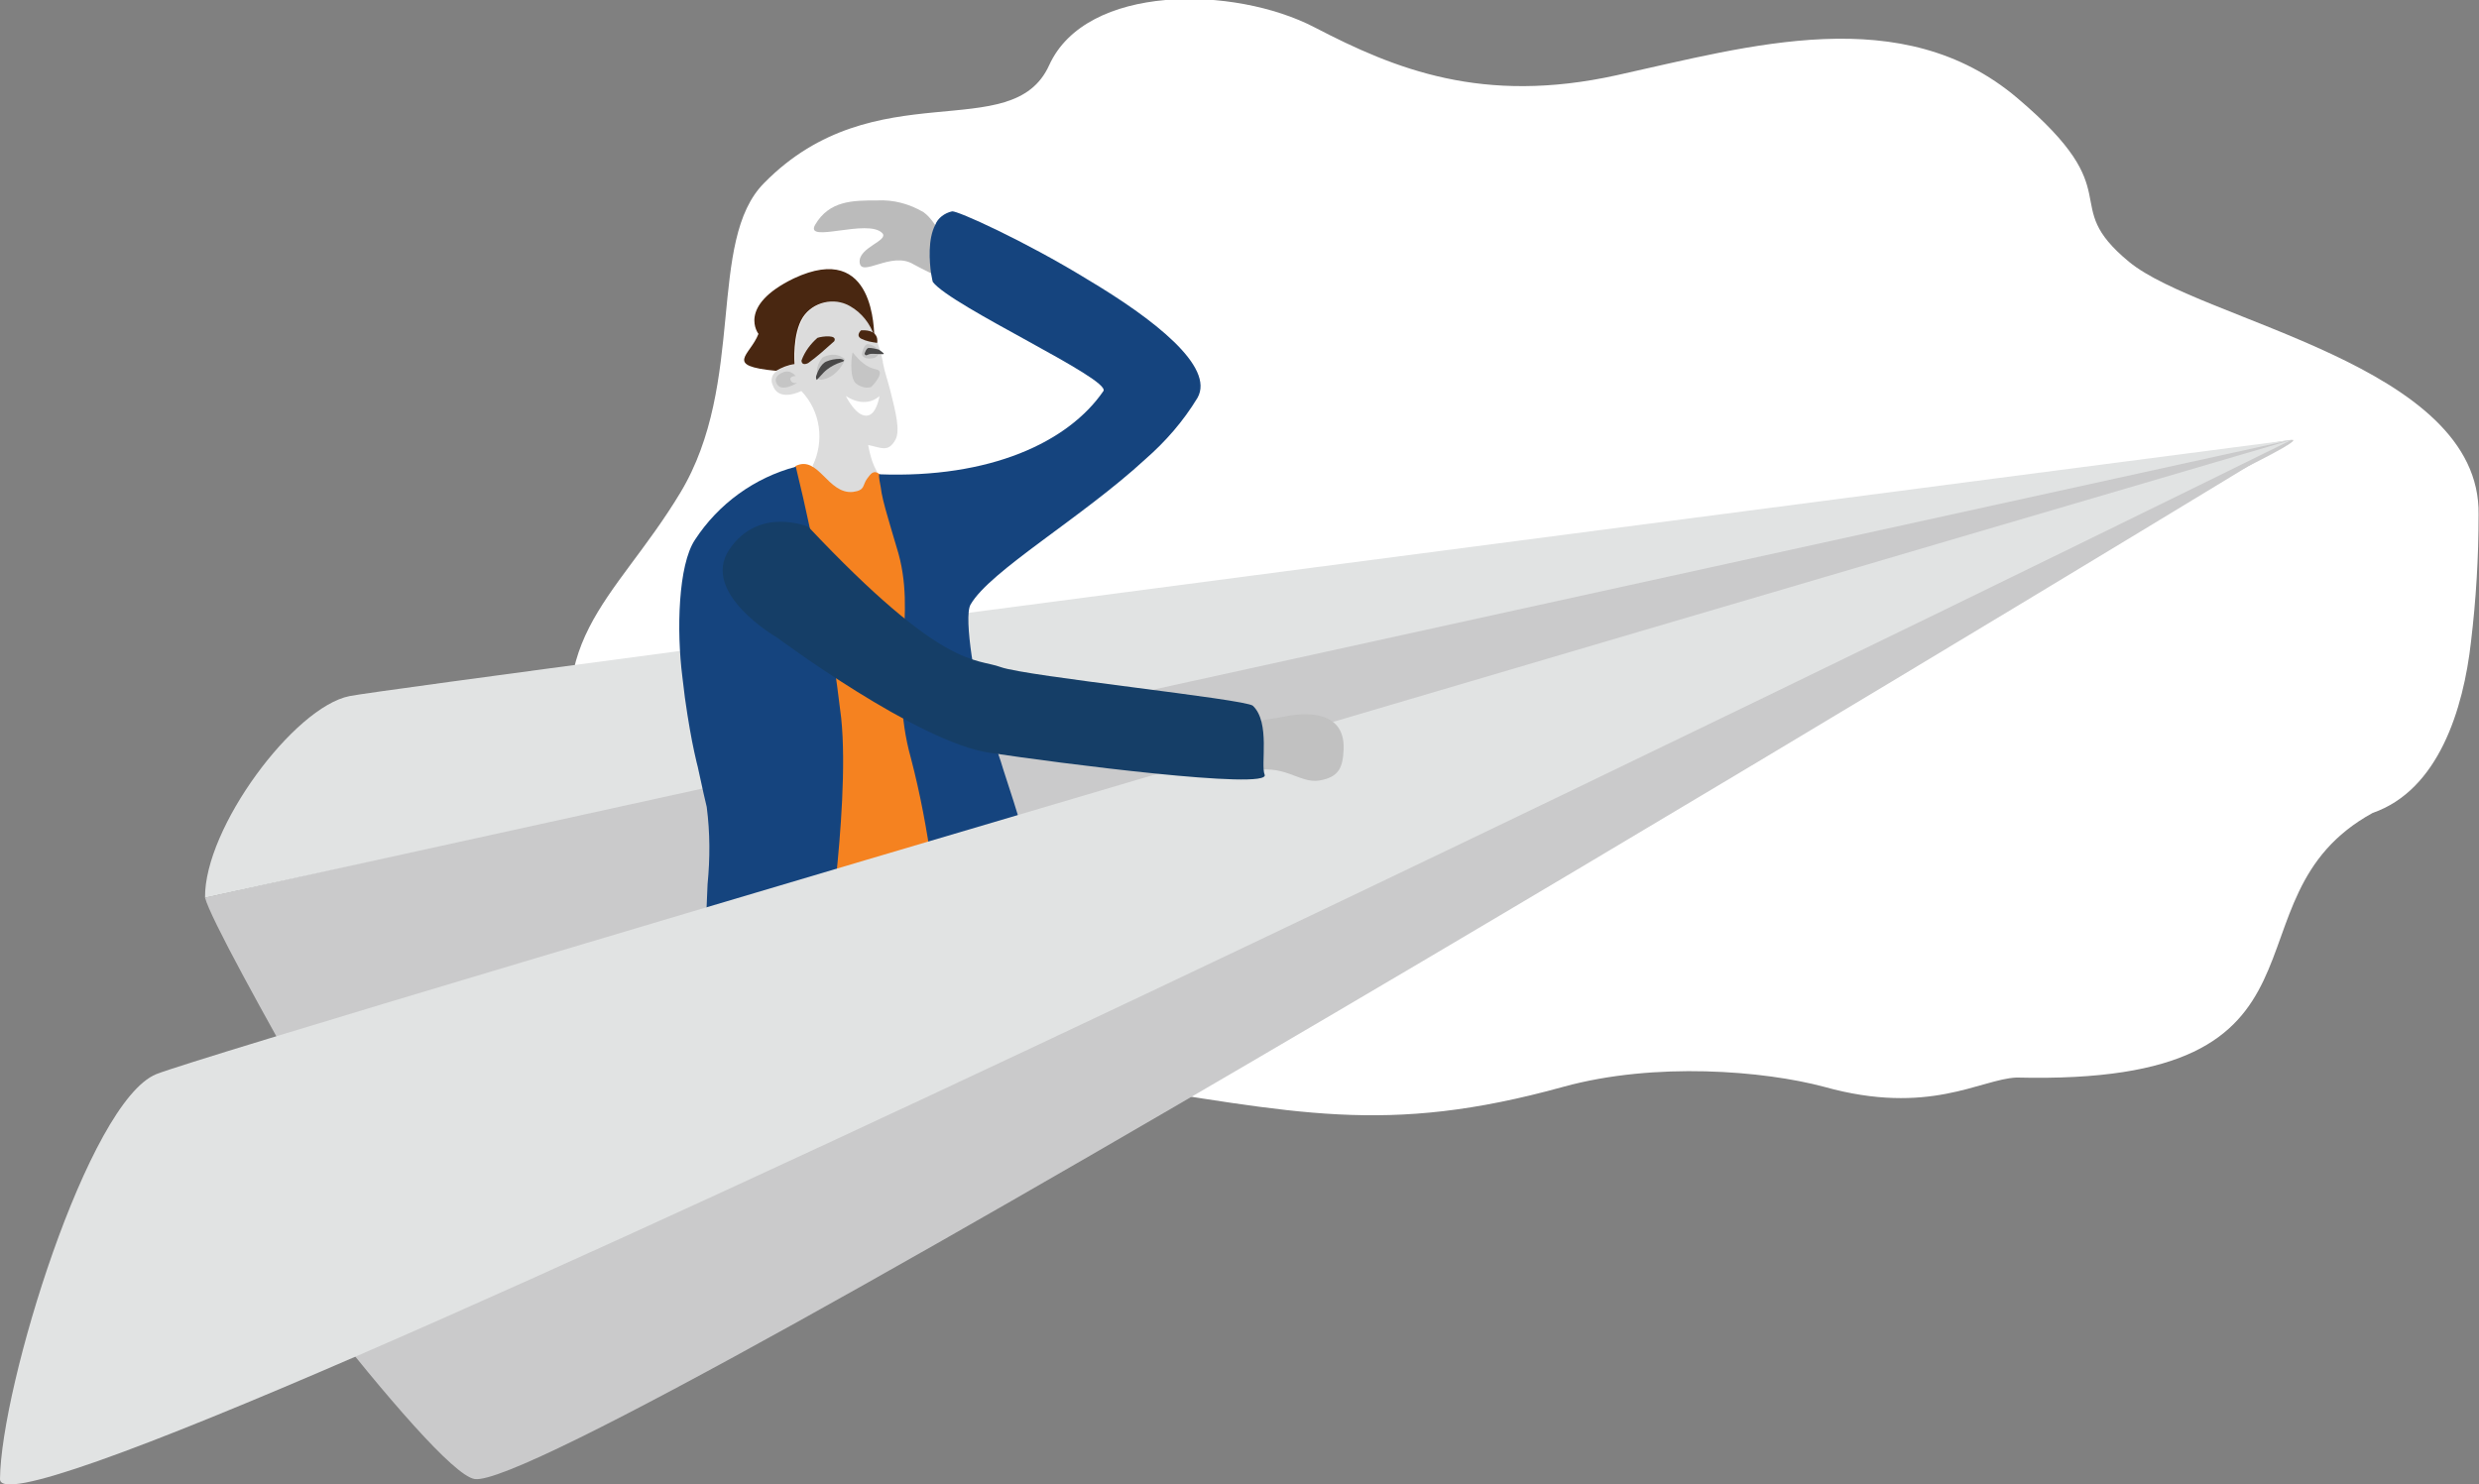 <?xml version="1.0" encoding="utf-8"?>
<!-- Generator: Adobe Illustrator 26.0.0, SVG Export Plug-In . SVG Version: 6.00 Build 0)  -->
<svg version="1.1" id="Layer_1" xmlns="http://www.w3.org/2000/svg" xmlns:xlink="http://www.w3.org/1999/xlink" x="0px" y="0px"
	 width="295px" height="176.7px" viewBox="0 0 295 176.7" style="enable-background:new 0 0 295 176.7;" xml:space="preserve">
<rect x="0" y="0" width="295" height="176.7" fill="#808080" stroke="none"/>
<style type="text/css">
	.st0{fill:#FFFFFF;}
	.st1{fill:#CACACB;}
	.st2{fill:#E1E3E3;}
	.st3{fill:#BBBBBB;}
	.st4{fill:#DCDCDC;}
	.st5{fill:#F58220;}
	.st6{fill:#15447E;}
	.st7{fill:#C1C1C1;}
	.st8{fill:#153E67;}
	.st9{fill:#C5C5C5;}
	.st10{fill:#492711;}
	.st11{fill:#494848;}
</style>
<g id="Investment-facility-01" transform="translate(-12.25 -13.137)">
	<path id="Path_22922" class="st0" d="M307.2,74.4c0,5.1-0.3,10.1-0.9,15.1c-0.9,8.1-3.9,17.7-11.7,20.4
		c-18.6,10.2-1.9,32.5-42.4,31.5c-4.3,0.2-10.4,4.6-22.9,1.1c-7.1-1.9-20.1-3-31,0c-21.3,5.9-31.9,3-54.5-0.4
		c-8.9-1.3-20.7-3-24.8-3.1s-32.8-8-37-31.2c-6.1-18.3,3.3-22.9,11.2-36s3.1-30,10-36.9c13.2-13.4,29.5-4.3,33.9-14s22-9.5,31.6-4.5
		s20,9.2,35.9,5.7s34-8.9,47.7,2.7s4.7,12.4,13.3,19.5S307.5,56.5,307.2,74.4z"/>
	<g id="Group_39622" transform="translate(12.25 36.994)">
		<path id="Path_22923" class="st1" d="M24.4,83c1.2,4.7,25.7,46.6,25.7,46.6S280.8,27.9,272.7,28.5S24.4,83,24.4,83z"/>
		<path id="Path_22924" class="st2" d="M24.4,83C24.3,74.7,35,60.3,41.6,59s231.1-30.5,231.1-30.5L24.4,83z"/>
		<path id="Path_22925" class="st3" d="M118.3,7.8c-1.7-1.1-0.2-1.6-2.9-2.2c-3.8-0.7-3.7-2.9-5.5-4.2c-1.7-1-3.6-1.5-5.5-1.4
			c-2.9,0-5.7,0-7.4,2.9c-1.3,2.3,6.3-0.8,8,1c0.8,0.9-2.9,1.7-2.7,3.5s3.8-1.4,6.4,0.2c2.4,1.3,4.9,2.4,7.5,3.2
			C117.5,11.1,118.3,7.8,118.3,7.8z"/>
		<g id="Group_39620" transform="translate(96.295 18.271)">
			<path id="Path_22926" class="st4" d="M5,19.4l-4.9-2.8c-0.5-3,1.9-5.6,2-8.4C2.3,5.5,2.8,2.7,3.5,0l3,5.8L6.5,6.3
				c0,0,0.2,5.2,1.4,7.4c0.7,1.3,0.7,3.3,2.3,5.1C11.5,20.2,5,19.4,5,19.4z"/>
		</g>
		<path id="Path_22927" class="st5" d="M94.7,31.6c2.7-1.3,3.8,3.4,6.8,3.1c1.5-0.2,1.1-0.8,1.7-1.6c0.4-0.5,0.7-1.1,1.5-0.5
			c16.8,12,8.7,51.5,10.9,53.7c1.9,1.8-9.4,8.6-17.2,8.1c-10.8-0.7-12.2-12-12.3-14.2s0-39.9,0-39.9C89.3,37.7,92.2,34.8,94.7,31.6z
			"/>
		<path id="Path_22928" class="st6" d="M112.5,90.2c0.6,2.8,1.3,4.8,2.5,5.6c2.2,1.4,4.9,1.2,7.5-2.6c0.1-0.2,0.3-0.4,0.4-0.7
			c3.2-6.5-2.7-21.9-3.8-25.7c-0.5-1.5-1.2-3.6-2-5.7c-0.9-2.6-2.5-11.5-1.6-13c2.3-4,13.2-10.3,20.8-17.3c2.4-2.1,4.5-4.5,6.2-7.3
			c2.1-3.7-5.2-9.4-13.1-14.1c-7.5-4.6-15.5-8.2-16.1-8.1c-0.9,0.2-1.7,0.8-2,1.6c-0.9,1.7-0.7,4.4-0.5,5.8c0.1,0.6,0.2,1,0.2,1
			c2.2,2.9,21.3,11.6,20.3,13c-4.2,6.1-13.5,10.4-26.7,9.9c0,0.5,0.1,1,0.2,1.5c0.1,0.9,0.4,2.1,0.9,3.8c0.3,1,0.6,2.1,1,3.4
			c2.6,8.2-1.1,15.1,1.7,25.1c1.1,4.2,1.9,8.5,2.5,12.8C111.5,83.4,112,87.2,112.5,90.2z"/>
		<path id="Path_22929" class="st6" d="M85.7,100.9c5,2,11.1,1,14.3-3.9c2.7-4.1-1.5-8-0.5-16.5c0.5-4.8,1.2-13.2,0.6-18.9
			c-1.2-10.1-3-20.1-5.4-29.9c-4.9,1.3-9.2,4.4-12,8.7c-2,3-2.2,10.8-1.5,16.3c0.2,1.8,0.4,3.3,0.6,4.5c0.4,2.5,0.7,4,1.1,5.7
			c0.2,0.7,0.3,1.4,0.5,2.2l0,0c0.2,0.9,0.4,1.9,0.7,3.1c0.4,3.1,0.4,6.1,0.1,9.2l0,0C83.9,89.6,83,99.8,85.7,100.9z"/>
		<path id="Path_22930" class="st1" d="M272.7,28.5c0,0-205.3,125.2-216.2,123.7c-5-0.7-33.1-39.1-33.1-39.1L272.7,28.5z"/>
		<path id="Path_22931" class="st2" d="M272.7,28.5c0,0-272.8,134.7-272.7,123.7s10.5-44.9,18.6-48.2
			C28,100.3,272.7,28.5,272.7,28.5z"/>
		<g id="Group_39621" transform="translate(85.991 38.251)">
			<path id="Path_22932" class="st7" d="M59,25.8c4.4-2.5,5.5-2.1,7.8-2.6s7.3-0.9,7.1,3.9c-0.1,2.1-0.5,3.3-2.9,3.7s-4.3-2.2-8.4-1
				S59,25.8,59,25.8z"/>
			<path id="Path_22933" class="st8" d="M10.2,0.6c16.1,17.1,19.9,15.6,22.9,16.7s29.1,3.8,30,4.6c2.1,2,0.9,7,1.4,8.2
				c0.8,1.9-24.8-1.4-32.7-2.6C23.3,26.3,6.5,13.8,6.5,13.8S-2.7,8.5,0.8,3.3S10.2,0.6,10.2,0.6z"/>
		</g>
	</g>
	<g id="Group_39623" transform="translate(100.807 45.179)">
		<path id="Path_10038" class="st4" d="M17.4,14.5c-0.3-1.2-0.7-2.3-0.9-3.4c0,0,0-0.1,0-0.1c-0.2-1-0.5-2-0.9-2.9v0
			C15,6.5,14,5.2,12.7,4.4c-1.9-1.1-4.4-0.5-5.6,1.3c-1.3,2-1,5.6-1,5.6c-0.8,0.1-1.5,0.4-2.2,0.8c-0.6,0.4-0.8,1.1-0.5,1.7
			c0.7,2.1,3.4,0.7,3.4,0.7c2.3,2.4,2.8,6,1.3,9c1.3-0.7,2.8-0.8,4.1-0.4c-0.2-0.4-0.3-0.8-0.2-1.2c0.3-1.8,0.9-1.3,2.6-1
			s2.5,1,3.4-0.6C18.6,19.2,18,16.9,17.4,14.5z"/>
		<path id="Path_10039" class="st0" d="M16.1,15.1c0,0-0.3,2-1.3,2.3c-1.4,0.4-2.7-2.3-2.7-2.3C14.6,16.7,16.1,15.1,16.1,15.1z"/>
		<g id="Group_4752" transform="translate(3.724 8.919)">
			<path id="Path_10040" class="st9" d="M12.4,3.3c0.2,0.6-1,1.8-1,1.8c-0.6,0.2-1.3,0-1.8-0.4C8.7,4,9.1,0.9,9.2,1
				C11.2,3.5,12.2,2.7,12.4,3.3z"/>
			<path id="Path_10041" class="st9" d="M2.6,4.6c0,0-0.6,0.2-0.8-0.3s0.6-0.5,0.6-0.5C2,3.3,1.4,3.1,0.8,3.4
				c-1.1,0.5-0.7,1.2-0.7,1.2C0.6,5.9,2.6,4.6,2.6,4.6z"/>
			<path id="Path_10042" class="st9" d="M5,4C4.8,3.1,5,2.3,5.6,1.6C6.3,1.2,7.3,1.1,8,1.6c0.4,0.2,0.3,0.3-0.2,1.1
				C7.3,3.4,6.6,4,5.7,4.2C5.3,4.3,5.1,4.2,5,4z"/>
			<path id="Path_10043" class="st9" d="M11.4,1.7c0.5,0,0.9-0.3,0.9-0.8C12.4,0.6,11.5,0,11,0s-0.7,1.1-0.7,1.1
				C10.2,1.5,10.8,1.8,11.4,1.7z"/>
		</g>
		<path id="Path_10044" class="st10" d="M5.9,1.1c-6.8,3.3-4.2,6.6-4.2,6.6c-1,2.6-4.2,3.8,2.1,4.4c0.7-0.4,1.4-0.7,2.2-0.8
			c0,0-0.3-3.6,1-5.6c1.2-1.8,3.7-2.4,5.6-1.3C14,5.2,15,6.5,15.5,8C15.4,7.7,15.7-3.5,5.9,1.1z"/>
		<g id="Group_4753" transform="translate(6.821 7.272)">
			<path id="Path_10045" class="st11" d="M1.8,5.9C1.8,6,2.6,5,3,4.7C3.5,4.3,4.1,4,4.7,3.8c0.8-0.2,0-0.4-0.1-0.4
				C4,3.4,3.5,3.5,3,3.7C2.2,4,1.8,5.3,1.8,5.3C1.7,5.5,1.7,5.7,1.8,5.9z"/>
			<path id="Path_10046" class="st11" d="M8.4,2.8c0.6,0,1.4,0.1,1.4,0S9.2,2.3,9.2,2.3C8.8,2.2,8.4,2.1,8,2.1
				C7.7,2.1,7.5,2.8,7.5,2.8C7.7,3.2,7.8,2.8,8.4,2.8z"/>
			<path id="Path_10047" class="st10" d="M1.9,0.9C1.1,1.6,0.4,2.5,0,3.6c0,0.3,0.2,0.6,0.8,0.3c1.1-0.8,2.1-1.7,3.1-2.6
				C4.3,0.5,2.5,0.7,1.9,0.9z"/>
			<path id="Path_10048" class="st10" d="M9,1.5C8.3,1.4,7.7,1.3,7.1,1c-0.7-0.4,0-1,0-1C9.4-0.1,9,1.5,9,1.5z"/>
		</g>
	</g>
</g>
</svg>
